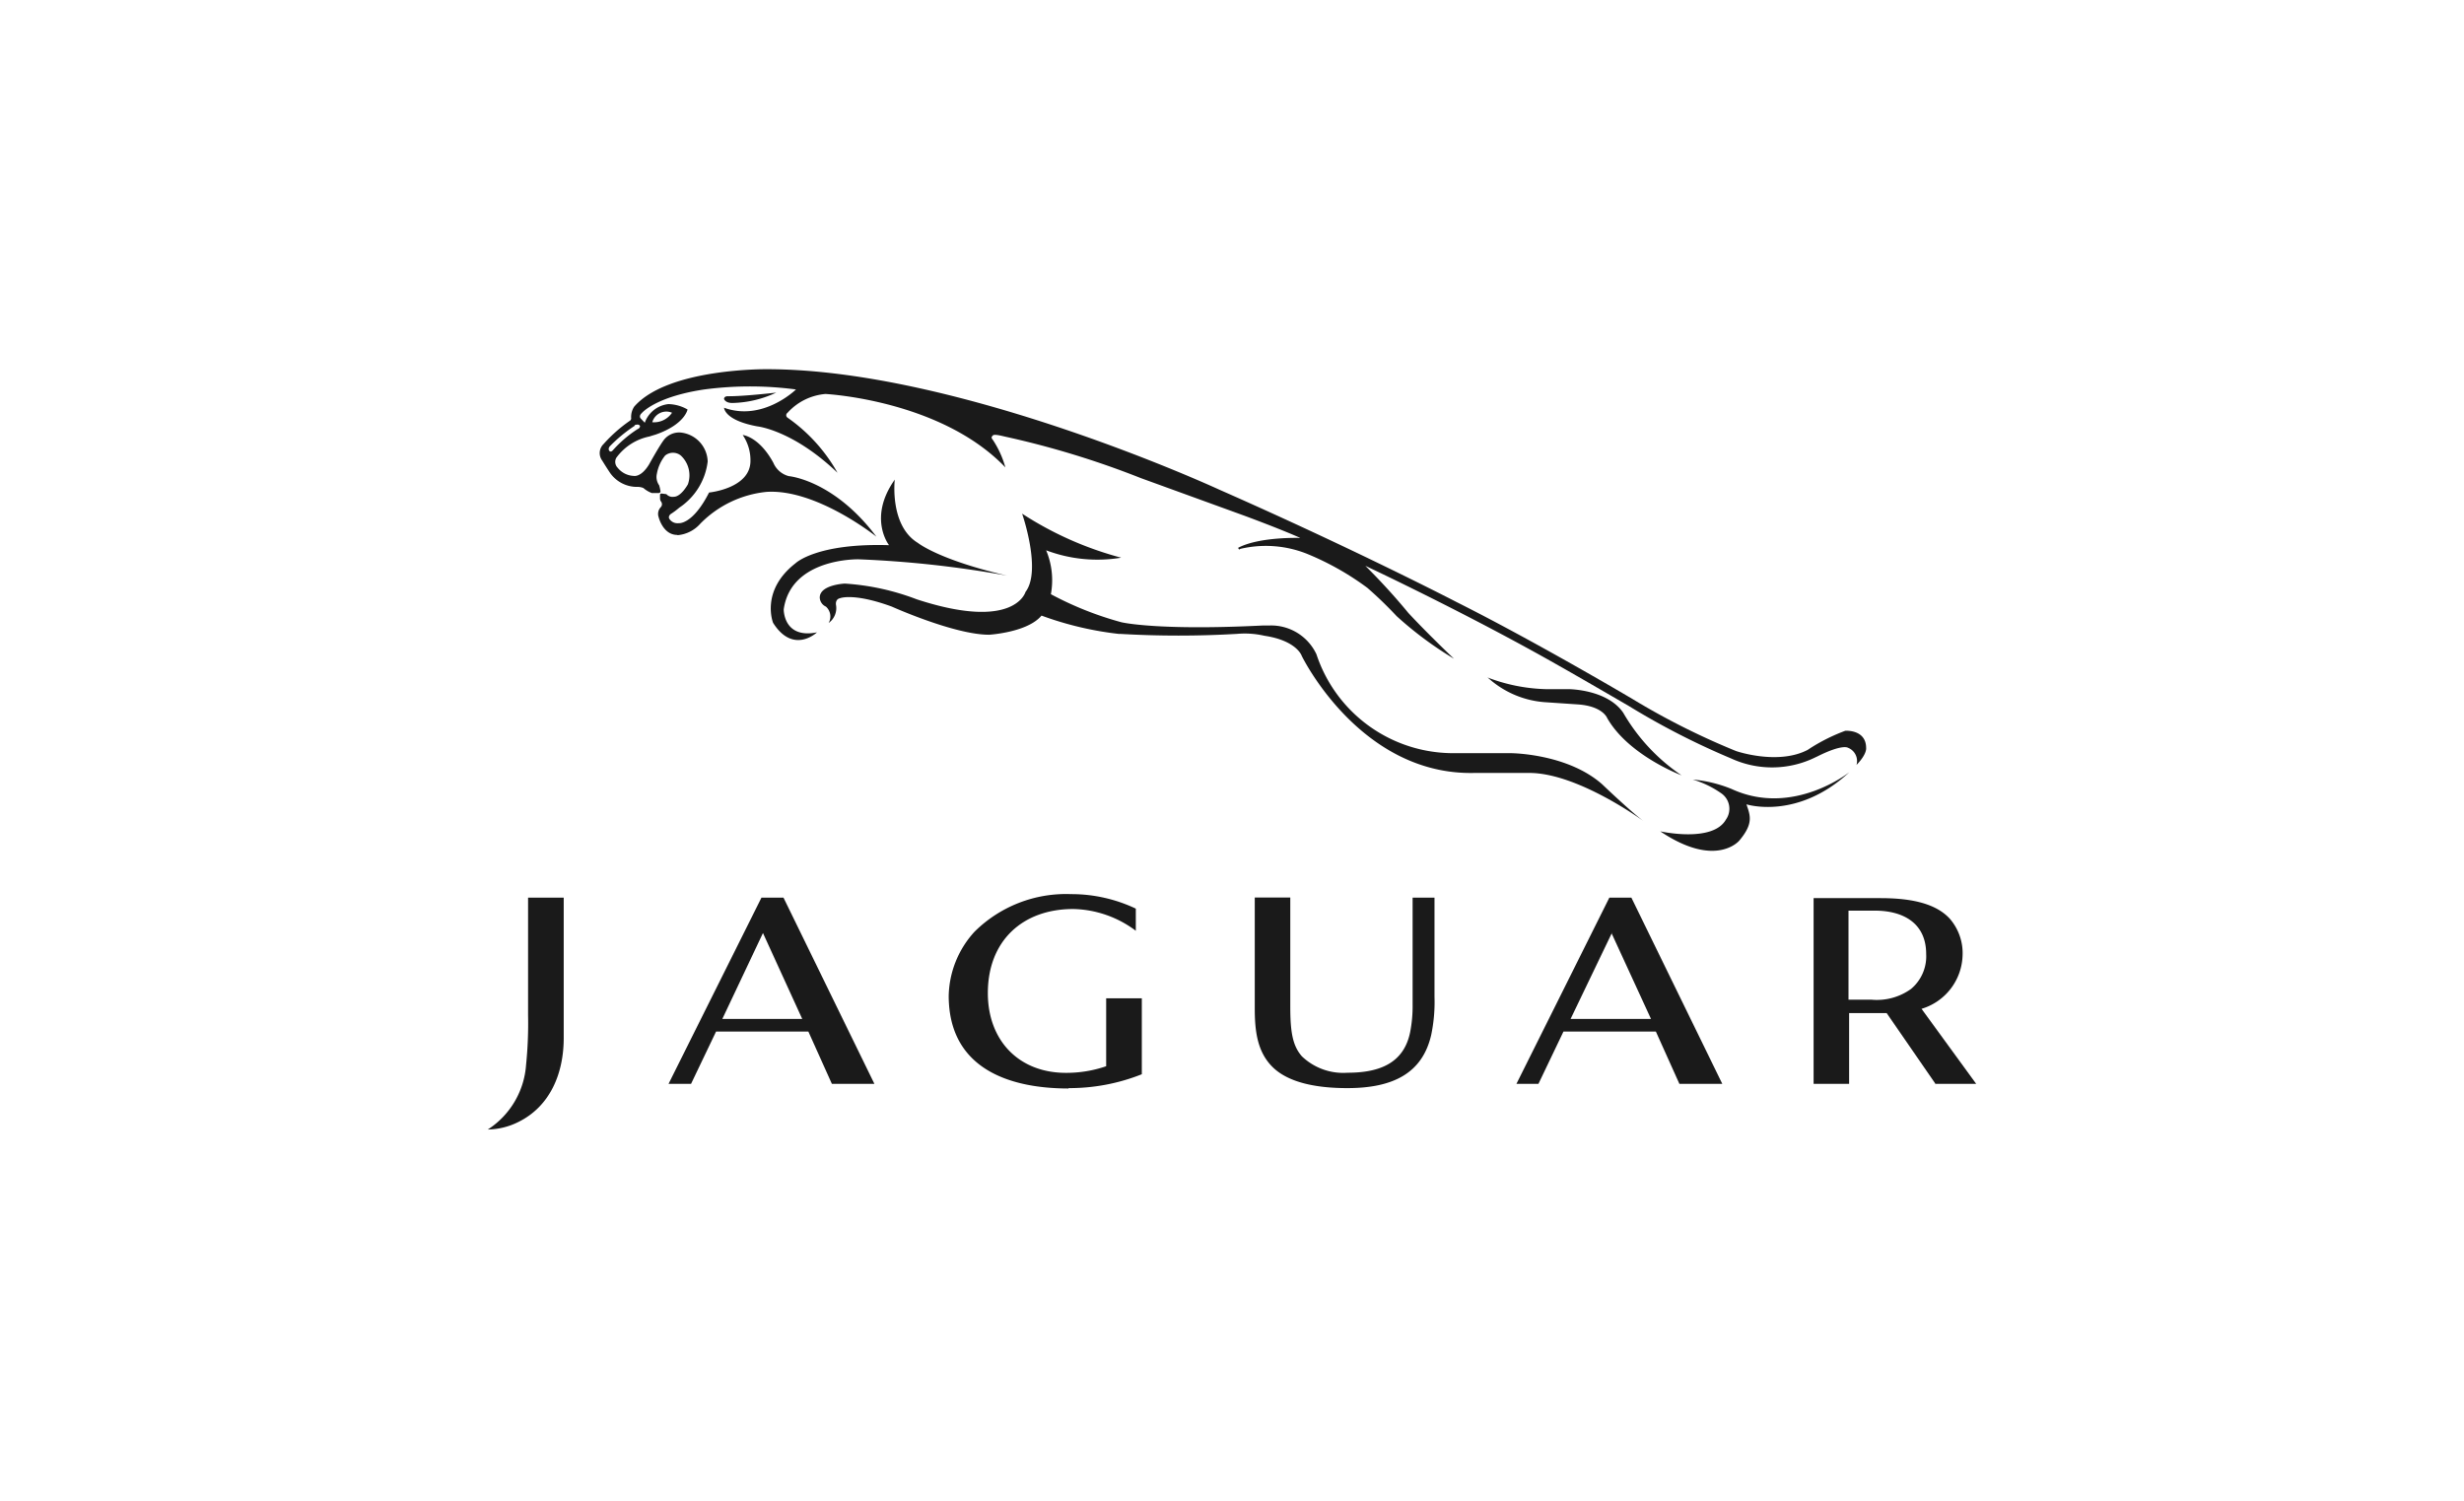<?xml version="1.0" encoding="UTF-8"?> <svg xmlns="http://www.w3.org/2000/svg" id="Layer_1" data-name="Layer 1" viewBox="0 0 197 120"><rect y="-0.07" width="197" height="120" style="fill: none"></rect><g><path d="M118.91,54.14a7.58,7.58,0,0,0,4.56,2l2.66.18c2,.13,2.36,1.08,2.36,1.08,1.7,3,5.95,4.59,5.95,4.59a15.24,15.24,0,0,1-4.66-5c-1.29-1.89-4.39-1.89-4.39-1.89h-1.83a14,14,0,0,1-4.65-.94Z" style="fill: #1a1a1a;fill-rule: evenodd"></path><path d="M138.46,63.09a10.65,10.65,0,0,0-3.12-.76,7.76,7.76,0,0,1,2.25,1.08,1.5,1.5,0,0,1,.4,2.12c-1.06,1.88-5.25.94-5.25.94,4.46,3,6.32.74,6.32.74,1.15-1.37.88-2,.57-2.9,0,0,4.05,1.3,8.23-2.57,0,0-4.5,3.6-9.4,1.35Z" style="fill: #1a1a1a;fill-rule: evenodd"></path><path d="M62.06,31.39s-2.64.31-3.9.29c0,0-.27,0-.27.22,0,0,.09.32.66.32a8.63,8.63,0,0,0,3.51-.83Z" style="fill: #1a1a1a;fill-rule: evenodd"></path><path d="M89.51,50.68a80.12,80.12,0,0,0,9.41,0,7,7,0,0,1,2.16.15c2.62.39,3,1.62,3,1.62s4.66,9.59,13.84,9.35l4.34,0c3.91,0,9.14,3.85,9.14,3.85-1.08-.81-3.29-2.93-3.29-2.93-2.79-2.48-7.3-2.5-7.3-2.5l-4.56,0a11.52,11.52,0,0,1-11-7.91,4,4,0,0,0-3.71-2.3H101c-8.55.43-11.35-.26-11.35-.26a26.78,26.78,0,0,1-5.63-2.24A6.18,6.18,0,0,0,83.64,44a11.59,11.59,0,0,0,6,.59,27.43,27.43,0,0,1-7.92-3.52s1.58,4.55.27,6.26c0,0-.85,3.15-8.69.59a19.53,19.53,0,0,0-5.76-1.26s-2,.09-2,1.12a.83.83,0,0,0,.49.72,1.05,1.05,0,0,1,.22,1.31,1.46,1.46,0,0,0,.59-1.44s-.09-.45.32-.54c0,0,1.08-.45,4.14.67,0,0,5,2.25,7.78,2.25,0,0,3.07-.18,4.19-1.53a26.45,26.45,0,0,0,6.23,1.47Z" style="fill: #1a1a1a;fill-rule: evenodd"></path><path d="M54.17,42.79A2.73,2.73,0,0,0,56,41.86a8.63,8.63,0,0,1,5.27-2.53c4-.27,8.8,3.58,8.8,3.58-3.41-4.54-7-4.84-7-4.84A1.84,1.84,0,0,1,61.83,37c-1.15-2.11-2.45-2.22-2.45-2.22A3.58,3.58,0,0,1,60,36.85c0,2.21-3.31,2.53-3.31,2.53-1.32,2.6-2.43,2.45-2.43,2.45a.77.77,0,0,1-.74-.34c-.13-.2.09-.38.09-.38a5.8,5.8,0,0,0,.7-.52,5.17,5.17,0,0,0,2.27-3.69,2.4,2.4,0,0,0-2.2-2.32,1.55,1.55,0,0,0-1.26.54c-.34.41-1.22,2-1.22,2-.65,1.08-1.24.93-1.24.93a1.73,1.73,0,0,1-1.26-.63l-.07-.08a.67.67,0,0,1-.06-.73,4.34,4.34,0,0,1,2.65-1.71l.19-.06.33-.1h0c2.33-.82,2.53-2,2.53-2a3.23,3.23,0,0,0-1.53-.43,2.26,2.26,0,0,0-1.89,1.49l-.34-.36s-.15-.18.09-.4c0,0,1.06-1.31,5-1.9a27.9,27.9,0,0,1,7.34,0S61,33.73,57.89,32.6c0,0,0,1,2.66,1.49,0,0,2.83.29,6.41,3.71a13.34,13.34,0,0,0-4-4.41.23.23,0,0,1,0-.38A4.6,4.6,0,0,1,66,31.5s9.21.47,14.38,5.87a7.73,7.73,0,0,0-1-2.2s-.16-.16-.07-.27.07-.23,1,0a70.51,70.51,0,0,1,10.91,3.33l8.26,3s2.88,1.06,4.48,1.78c0,0-3.22-.11-4.93.77,0,0-.07,0,0,.1s0,.06.16,0a8.87,8.87,0,0,1,5.33.41A22.17,22.17,0,0,1,109.32,47a31.35,31.35,0,0,1,2.34,2.26,28.83,28.83,0,0,0,4.59,3.41s-2-1.89-3.64-3.65a50.7,50.7,0,0,0-3.45-3.78s8.16,3.82,15.5,8c1.32.74,5.57,3.21,5.57,3.21a60.38,60.38,0,0,0,8.17,4.19,7.85,7.85,0,0,0,6.75-.09l.15-.07c2-1,2.43-.7,2.43-.7a1.14,1.14,0,0,1,.7,1.38c.85-.87.77-1.35.77-1.35,0-1.51-1.67-1.38-1.67-1.38a14.72,14.72,0,0,0-2.75,1.36l-.26.17c-2.39,1.24-5.72.09-5.72.09a58.49,58.49,0,0,1-8.26-4.15s-7.57-4.49-14.08-7.76c0,0-8.14-4.22-19-9,0,0-20.8-9.62-36.13-9.62,0,0-7.94-.1-10.63,3a1.5,1.5,0,0,0-.24.88.24.24,0,0,1-.07.22,11.86,11.86,0,0,0-2.14,1.89,1,1,0,0,0-.1,1.32s.33.54.64,1h0a2.63,2.63,0,0,0,2.14,1.1,1.22,1.22,0,0,1,.51.09,2.26,2.26,0,0,0,.67.4h.56s.12,0,.14-.12a3.12,3.12,0,0,0-.11-.5,1.15,1.15,0,0,1-.18-.93,3.21,3.21,0,0,1,.66-1.45,1,1,0,0,1,1.25,0A2.16,2.16,0,0,1,55,38.72s-.54,1-1.13,1a.65.65,0,0,1-.59-.21l-.39-.05s-.12,0-.12.1l0,.29a.42.42,0,0,0,.08.25.35.35,0,0,1,0,.43.78.78,0,0,0-.19.82s.34,1.42,1.49,1.42ZM53.73,33a1.74,1.74,0,0,1-1.58.76A1.17,1.17,0,0,1,53.73,33Zm-3,1c.39-.15.44.07.44.07,0,.18-.21.25-.21.25A9.61,9.61,0,0,0,49,36c-.15.17-.25.08-.25.08-.19-.17,0-.39,0-.39a11.85,11.85,0,0,1,2-1.65Z" style="fill: #1a1a1a;fill-rule: evenodd"></path><path d="M71.53,38.36c-2.16,3.06-.45,5.23-.45,5.23-5.8-.18-7.47,1.44-7.47,1.44-2.84,2.2-1.8,4.77-1.8,4.77,1.62,2.56,3.51.76,3.51.76-2.7.54-2.66-1.84-2.66-1.84.59-4.14,6-4,6-4a85.62,85.62,0,0,1,11.84,1.3c-5.45-1.26-7.11-2.61-7.11-2.61-2.3-1.39-1.85-5.09-1.85-5.09Z" style="fill: #1a1a1a;fill-rule: evenodd"></path><path d="M114.42,82.78a12.82,12.82,0,0,0,.27-3.08V71.77h-1.75V80.3a10.83,10.83,0,0,1-.2,2.24c-.49,2.36-2.28,3.23-5,3.23a4.78,4.78,0,0,1-3.65-1.31c-.76-.86-.93-2-.93-4v-8.7h-2.84v8.85c0,1.8.19,3.49,1.43,4.71S105.18,87,107.72,87c3.74,0,6-1.25,6.7-4.22Z" style="fill: #1a1a1a;fill-rule: evenodd"></path><path d="M134.32,86.66h3.38l-7.27-14.89h-1.76l-7.43,14.89H123l2-4.18h7.39l1.88,4.18ZM128.84,74.6,132,81.47h-6.43l3.3-6.87Z" style="fill: #1a1a1a;fill-rule: evenodd"></path><path d="M66.53,86.66h3.38L62.64,71.77H60.88L53.45,86.66h1.8l2-4.18h7.38l1.88,4.18ZM61,74.6l3.14,6.87H57.75L61,74.6Z" style="fill: #1a1a1a;fill-rule: evenodd"></path><path d="M85.42,87a15.66,15.66,0,0,0,5.87-1.11V79.82H88.44v5.43a9.82,9.82,0,0,1-3.21.53c-3.79,0-6.25-2.6-6.25-6.38,0-4.19,2.79-6.72,6.83-6.72a8.61,8.61,0,0,1,5,1.74V72.65a12,12,0,0,0-5.18-1.16,10.39,10.39,0,0,0-7.71,3,7.82,7.82,0,0,0-2.07,5.12c0,5.72,4.67,7.42,9.59,7.42Z" style="fill: #1a1a1a;fill-rule: evenodd"></path><path d="M154.72,86.66H158l-4.37-6a4.6,4.6,0,0,0,3.28-4.24,4.21,4.21,0,0,0-1-2.94c-1.21-1.35-3.4-1.67-5.58-1.67H145V86.66h2.84V81h3l3.94,5.71Zm-4.83-13.85c2.28,0,4.11,1,4.11,3.47a3.4,3.4,0,0,1-1.21,2.79,4.67,4.67,0,0,1-3.16.86h-1.84V72.81Z" style="fill: #1a1a1a;fill-rule: evenodd"></path><path d="M41.42,89.72C44,88.46,45.07,85.8,45.07,83V71.77H42.22v9.37a32.7,32.7,0,0,1-.16,4A6.71,6.71,0,0,1,39,90.31a5.64,5.64,0,0,0,2.42-.59Z" style="fill: #1a1a1a;fill-rule: evenodd"></path></g></svg> 